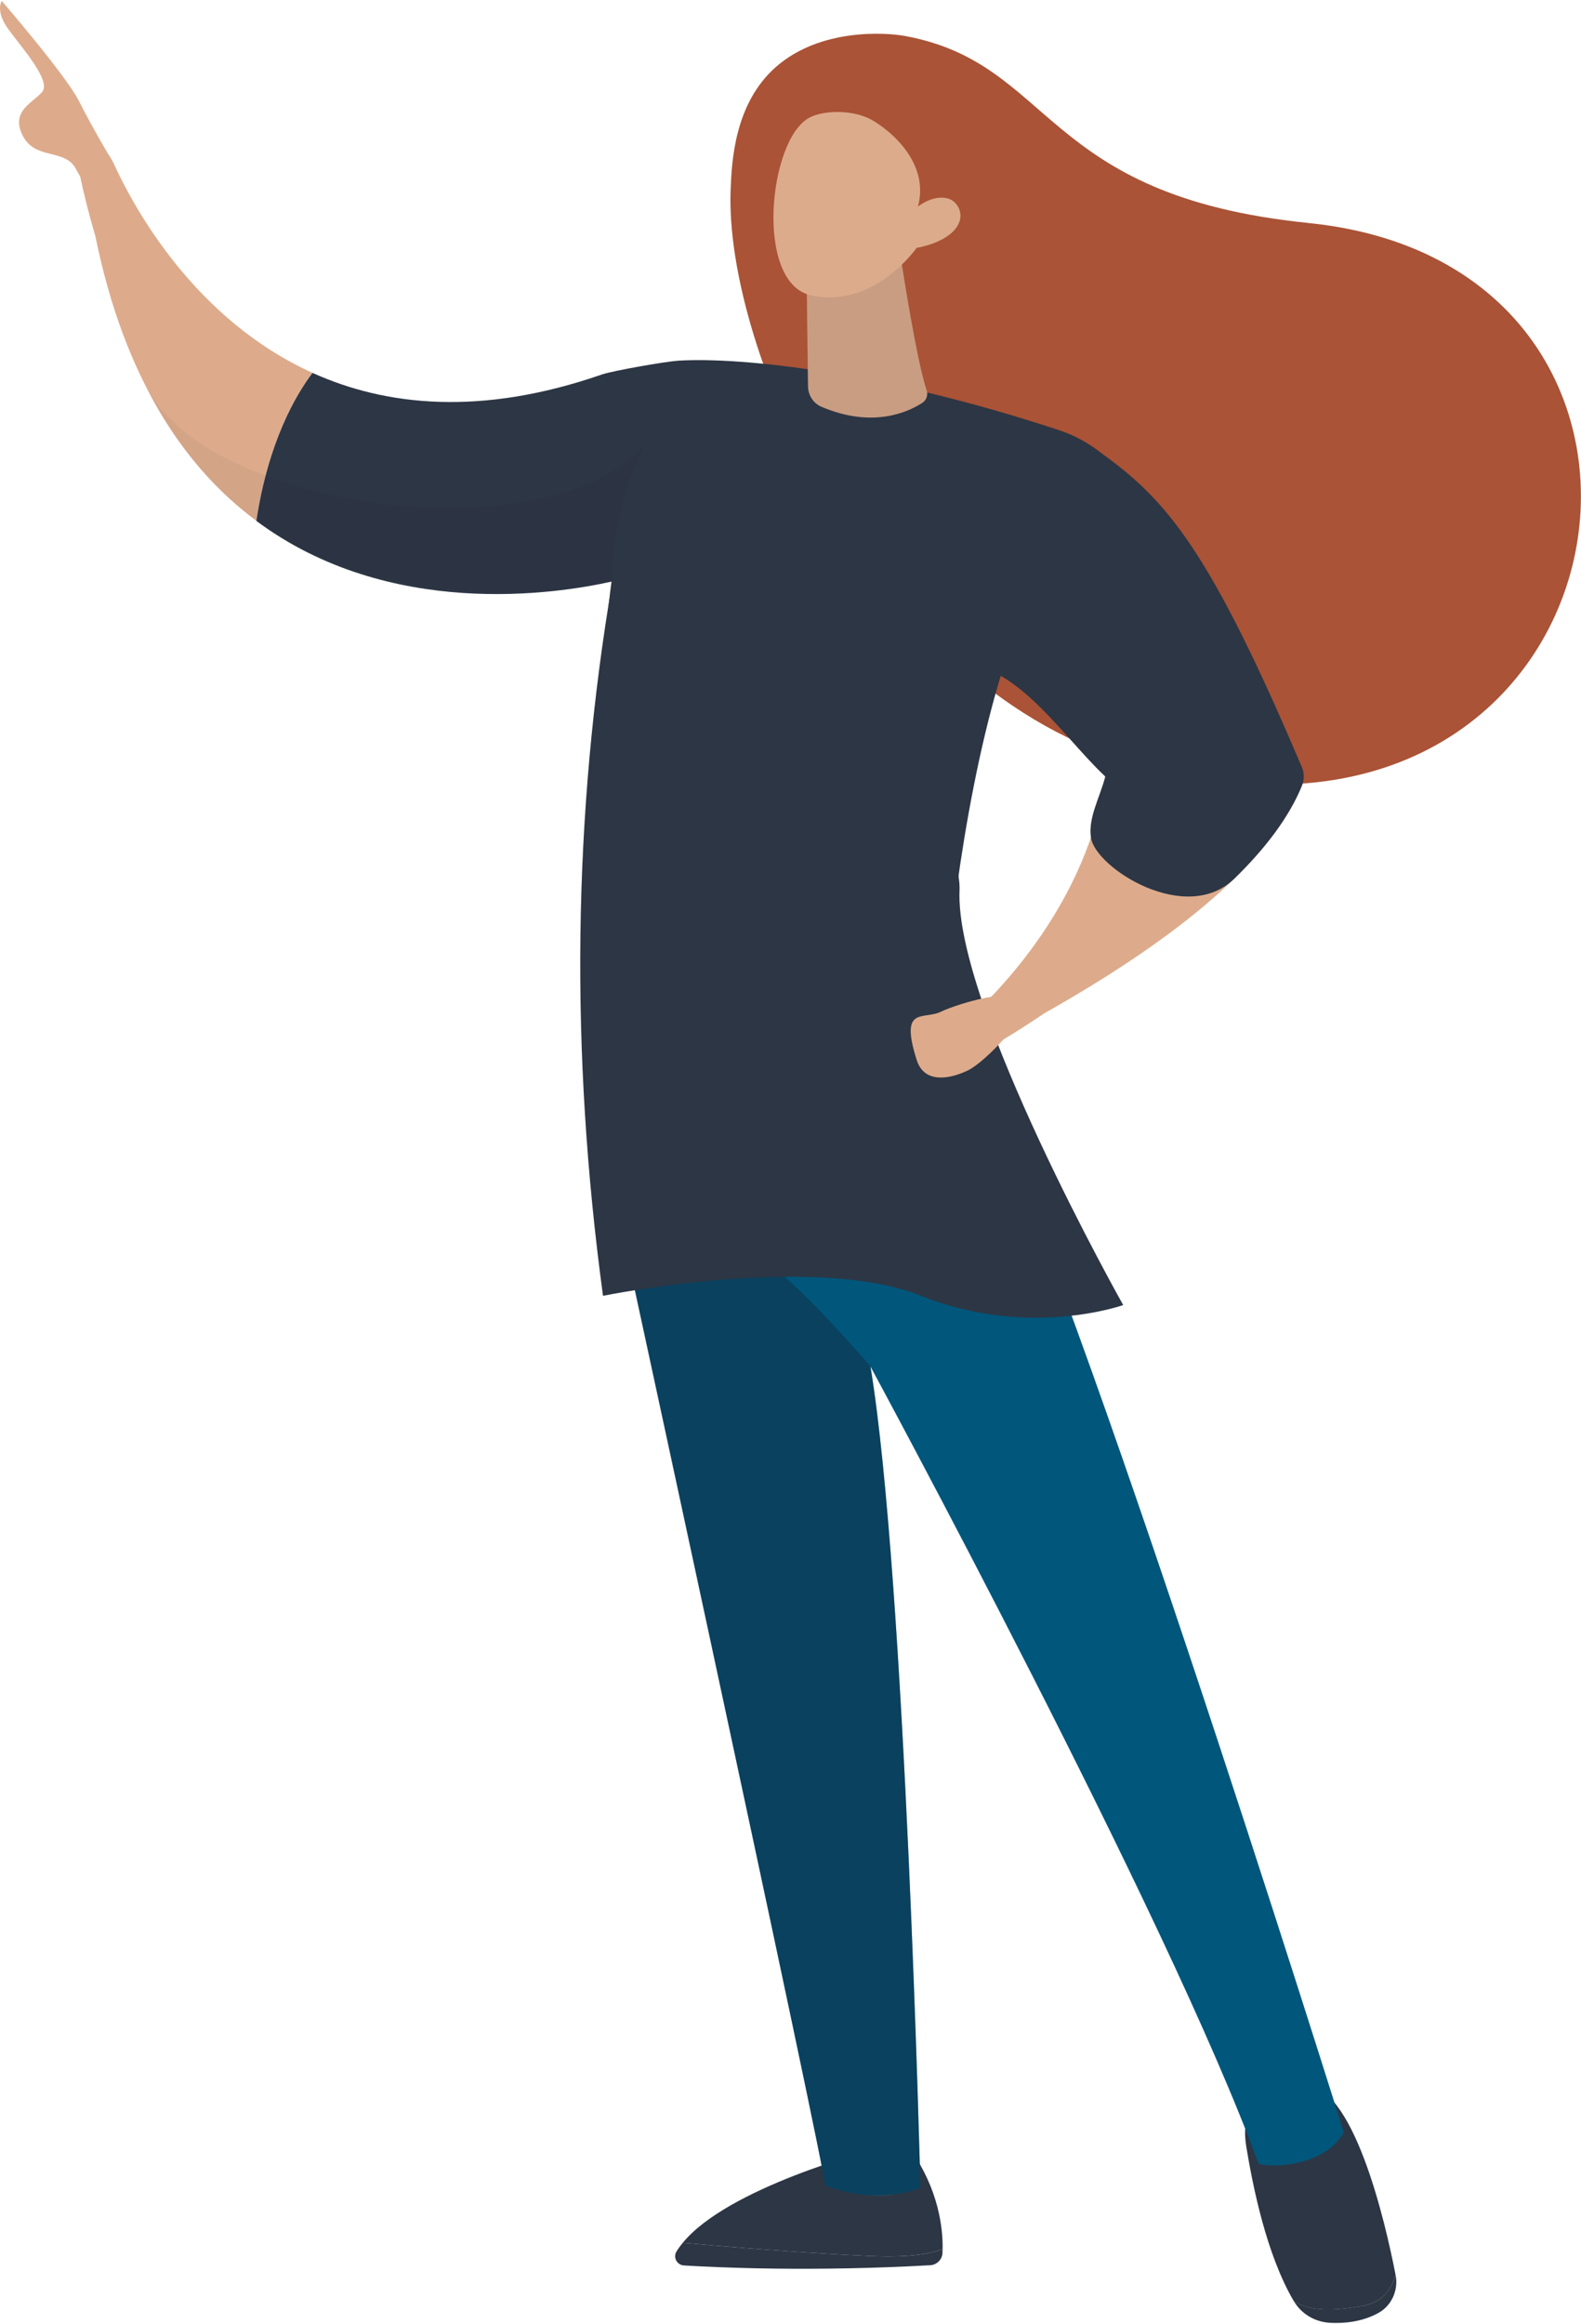 <?xml version="1.0" encoding="UTF-8"?><svg xmlns="http://www.w3.org/2000/svg" id="a627d7be517e08" viewBox="0 0 345.85 507.83" aria-hidden="true" width="345px" height="507px"><defs><linearGradient class="cerosgradient" data-cerosgradient="true" id="CerosGradient_id40169bbf3" gradientUnits="userSpaceOnUse" x1="50%" y1="100%" x2="50%" y2="0%"><stop offset="0%" stop-color="#d1d1d1"/><stop offset="100%" stop-color="#d1d1d1"/></linearGradient><linearGradient/><style>.b-627d7be517e08{opacity:.05;}.b-627d7be517e08,.c-627d7be517e08{fill:#192232;}.d-627d7be517e08{fill:#00567b;}.e-627d7be517e08{fill:#aa5336;}.f-627d7be517e08{fill:#c99d82;}.g-627d7be517e08{fill:#ddab8b;}.h-627d7be517e08{fill:#dcab8b;}.i-627d7be517e08{fill:#2d3644;}.j-627d7be517e08{fill:#3b4350;}.c-627d7be517e08{opacity:.4;}</style></defs><g><path class="i-627d7be517e08" d="M149.35,490.31c10.02,.87,27.42,2.27,41.13,2.88,8.24,.36,12.99-.44,15.72-1.54,0,.31-.01,.6-.03,.87-.06,1.44-1.24,2.6-2.69,2.68-25.91,1.45-46.52,.5-53.86,.05-1.52-.09-2.42-1.74-1.65-3.03,.39-.65,.86-1.28,1.37-1.91Z"/><path class="i-627d7be517e08" d="M190.48,493.19c-13.71-.6-31.11-2.01-41.13-2.88,9.85-12.09,41.13-20.24,41.13-20.24h8.83c6.08,8.76,6.96,17.1,6.89,21.58-2.73,1.09-7.48,1.9-15.72,1.54Z"/></g><g><path class="i-627d7be517e08" d="M298.14,504.08c4.35-.78,6.31-3.7,7.14-6.82l.02,.08c.64,3.29-.84,6.7-3.81,8.32-3.58,1.96-7.5,2.29-10.54,2.13-3.26-.17-6.26-1.92-7.9-4.71l-.02-.04c3.27,2.09,7.87,2.34,15.12,1.03Z"/><path class="i-627d7be517e08" d="M277.65,455.59h7.28c11.1-.29,18.06,29.96,20.35,41.67-.82,3.12-2.79,6.04-7.14,6.82-7.25,1.31-11.85,1.06-15.12-1.03-5.99-10.2-8.97-25.13-10.4-33.84-1.62-9.91,5.02-13.61,5.02-13.61Z"/></g><path class="e-627d7be517e08" d="M286.28,48.56c-58.86-5.94-55.5-34.86-88.31-40.9-4.19-.77-18.51-1.75-28.21,6.75-9.17,8.04-9.69,20.89-9.93,26.85-1.4,34.89,30.52,107.56,86.19,124.78,110.99,34.32,136.58-107.75,40.25-117.47Z"/><path class="j-627d7be517e08" d="M198.84,460.03l-.83,16.36c-.09,1.77-1.42,3.26-3.19,3.51-1.77,.25-4.13,.28-6.64-.55-1.54-.51-2.69-1.81-2.97-3.4l-2.86-15.92h16.48Z"/><path class="d-627d7be517e08" d="M129.26,237.35s51.82,239.13,51.22,240.37c0,0,9.98,4.54,20.87,.58,0,0-3.27-133.32-10.93-179.64,0,0,65.27,120.49,84.87,174.29,1.84,.98,14.34,.97,18.68-6.79,0,0-64.51-206.39-82.23-232.27l-82.47,3.46Z"/><path class="g-627d7be517e08" d="M18.26,28.93c2.83,1.59,5.3,3.74,6.64,6.67,4.44,9.72,17.71,34.09,43.46,45.73-3.71,4.92-9.68,15.16-12.28,32.36-15.46-11.51-28.81-30.73-35.22-62.25,0,0-7.56-25.29-2.59-22.51Z"/><path class="i-627d7be517e08" d="M56.08,113.7c2.6-17.21,8.57-27.44,12.28-32.36,15.99,7.23,36.8,9.54,63.29,.36,2.44-.85,14.15-2.87,16.73-3.03,14.1-.83,44.83,2.49,83.29,15.2,8.09,2.67,14.55,8.7,18.03,16.41,2.52,5.59-14.45,51-27.81,28.41-9.74,26.31-14.31,64.7-15.27,81.69-.31,5.59,.67,11.18,2.86,16.34l.24,.56c.47,1.1-.18,2.37-1.36,2.64-26.32,5.91-53.7,4.31-61.88,3.63-1.46-.12-2.67-1.17-3.01-2.58-12.8-53.93-12.83-90.73-9.7-113.98-11.97,2.68-48.59,8.39-77.7-13.28Z"/><path class="b-627d7be517e08" d="M31.74,84c14.41,29.07,95.9,37.92,111.81,9.47-6.41,9.05-9.24,20.51-9.77,33.52-11.97,2.68-75.4,12.46-102.04-42.98Z"/><path class="c-627d7be517e08" d="M133.75,258.48s47.32,217.99,46.73,219.23c0,0,9.98,4.54,20.87,.58,0,0-3.27-133.32-10.93-179.64,0,0-12.91-15.14-20.97-21.43l-35.7-18.75Z"/><path class="g-627d7be517e08" d="M24.56,35.02s-4.51-7.56-7.27-13.1C14.53,16.38,.39,0,.39,0,.39,0-1.13,2.12,1.84,6.2c2.97,4.08,9.41,11.25,7.4,13.67-2.01,2.43-7.01,4.15-4.28,9.57,2.74,5.42,9.08,2.77,11.56,7.15,2.49,4.38,5,9.14,5,9.14l3.03-10.7Z"/><path class="i-627d7be517e08" d="M133.95,126.98c-8.68,50.95-9.25,103.04-2.04,156.21,0,0,46.07-9.41,69.61,0,23.54,9.41,44.19,2.02,44.19,2.02,0,0-36.86-65.39-35.81-90.68,1.06-25.29-75.95-67.54-75.95-67.54Z"/><path class="g-627d7be517e08" d="M207.79,230.79c.64-3.18,1.93-6.19,4.31-8.36,7.89-7.21,27.01-27.33,30.17-55.4,5.6,1.94,24.62,5.04,41.34,2.78,.66-.09,1.31,1.55,.92,2.46-7.47,17.29-29.5,34.16-56.12,49.15,0,0-21.75,14.96-20.62,9.38Z"/><path class="i-627d7be517e08" d="M206.46,145.35c14.26-3.23,25,14.52,35.2,24.15l.12,.14c-1.2,4.64-3.78,8.97-3.13,13.36,.99,6.62,20.78,19.27,31.36,8.96,6.84-6.66,11.98-13.47,14.8-20.34,.53-1.3,.52-2.77-.03-4.07-20.02-47.16-29.43-58.31-43.79-68.6-36.42-26.12-35.31,46.58-34.52,46.4Z"/><path class="g-627d7be517e08" d="M200.53,231.61c1.68,5.32,7.38,4.12,11.2,2.28s13.62-12.01,12.08-15.19c-1.54-3.19-14.19,.53-18.01,2.37-3.82,1.84-9.05-1.41-5.27,10.54Z"/><path class="f-627d7be517e08" d="M176.96,61.59c-.29,.09-.49,.37-.48,.67l.08,6.98,.18,13.84,.02,1.23c.02,1.93,1.17,3.7,2.97,4.46,11.09,4.71,18.82,1.2,22.01-.86,.92-.59,1.32-1.71,.97-2.75-.13-.4-.28-.85-.41-1.36-1.99-6.95-4.55-23.15-5.22-27.51-.1-.7-.16-1.1-.16-1.1l-19.94,6.4Z"/><path class="h-627d7be517e08" d="M200.5,54.01s-9.35,13.48-23.15,10.36c-12.35-2.8-9.21-34.18-.29-38.85,2.97-1.56,8.77-1.78,12.91,.12,2.91,1.34,13.68,8.76,10.84,19.31,2.76-2.03,5.77-2.5,7.64-1.23,.3,.2,1.06,.92,1.41,1.88,1.24,3.47-2.33,7.09-9.36,8.41Z"/></svg>